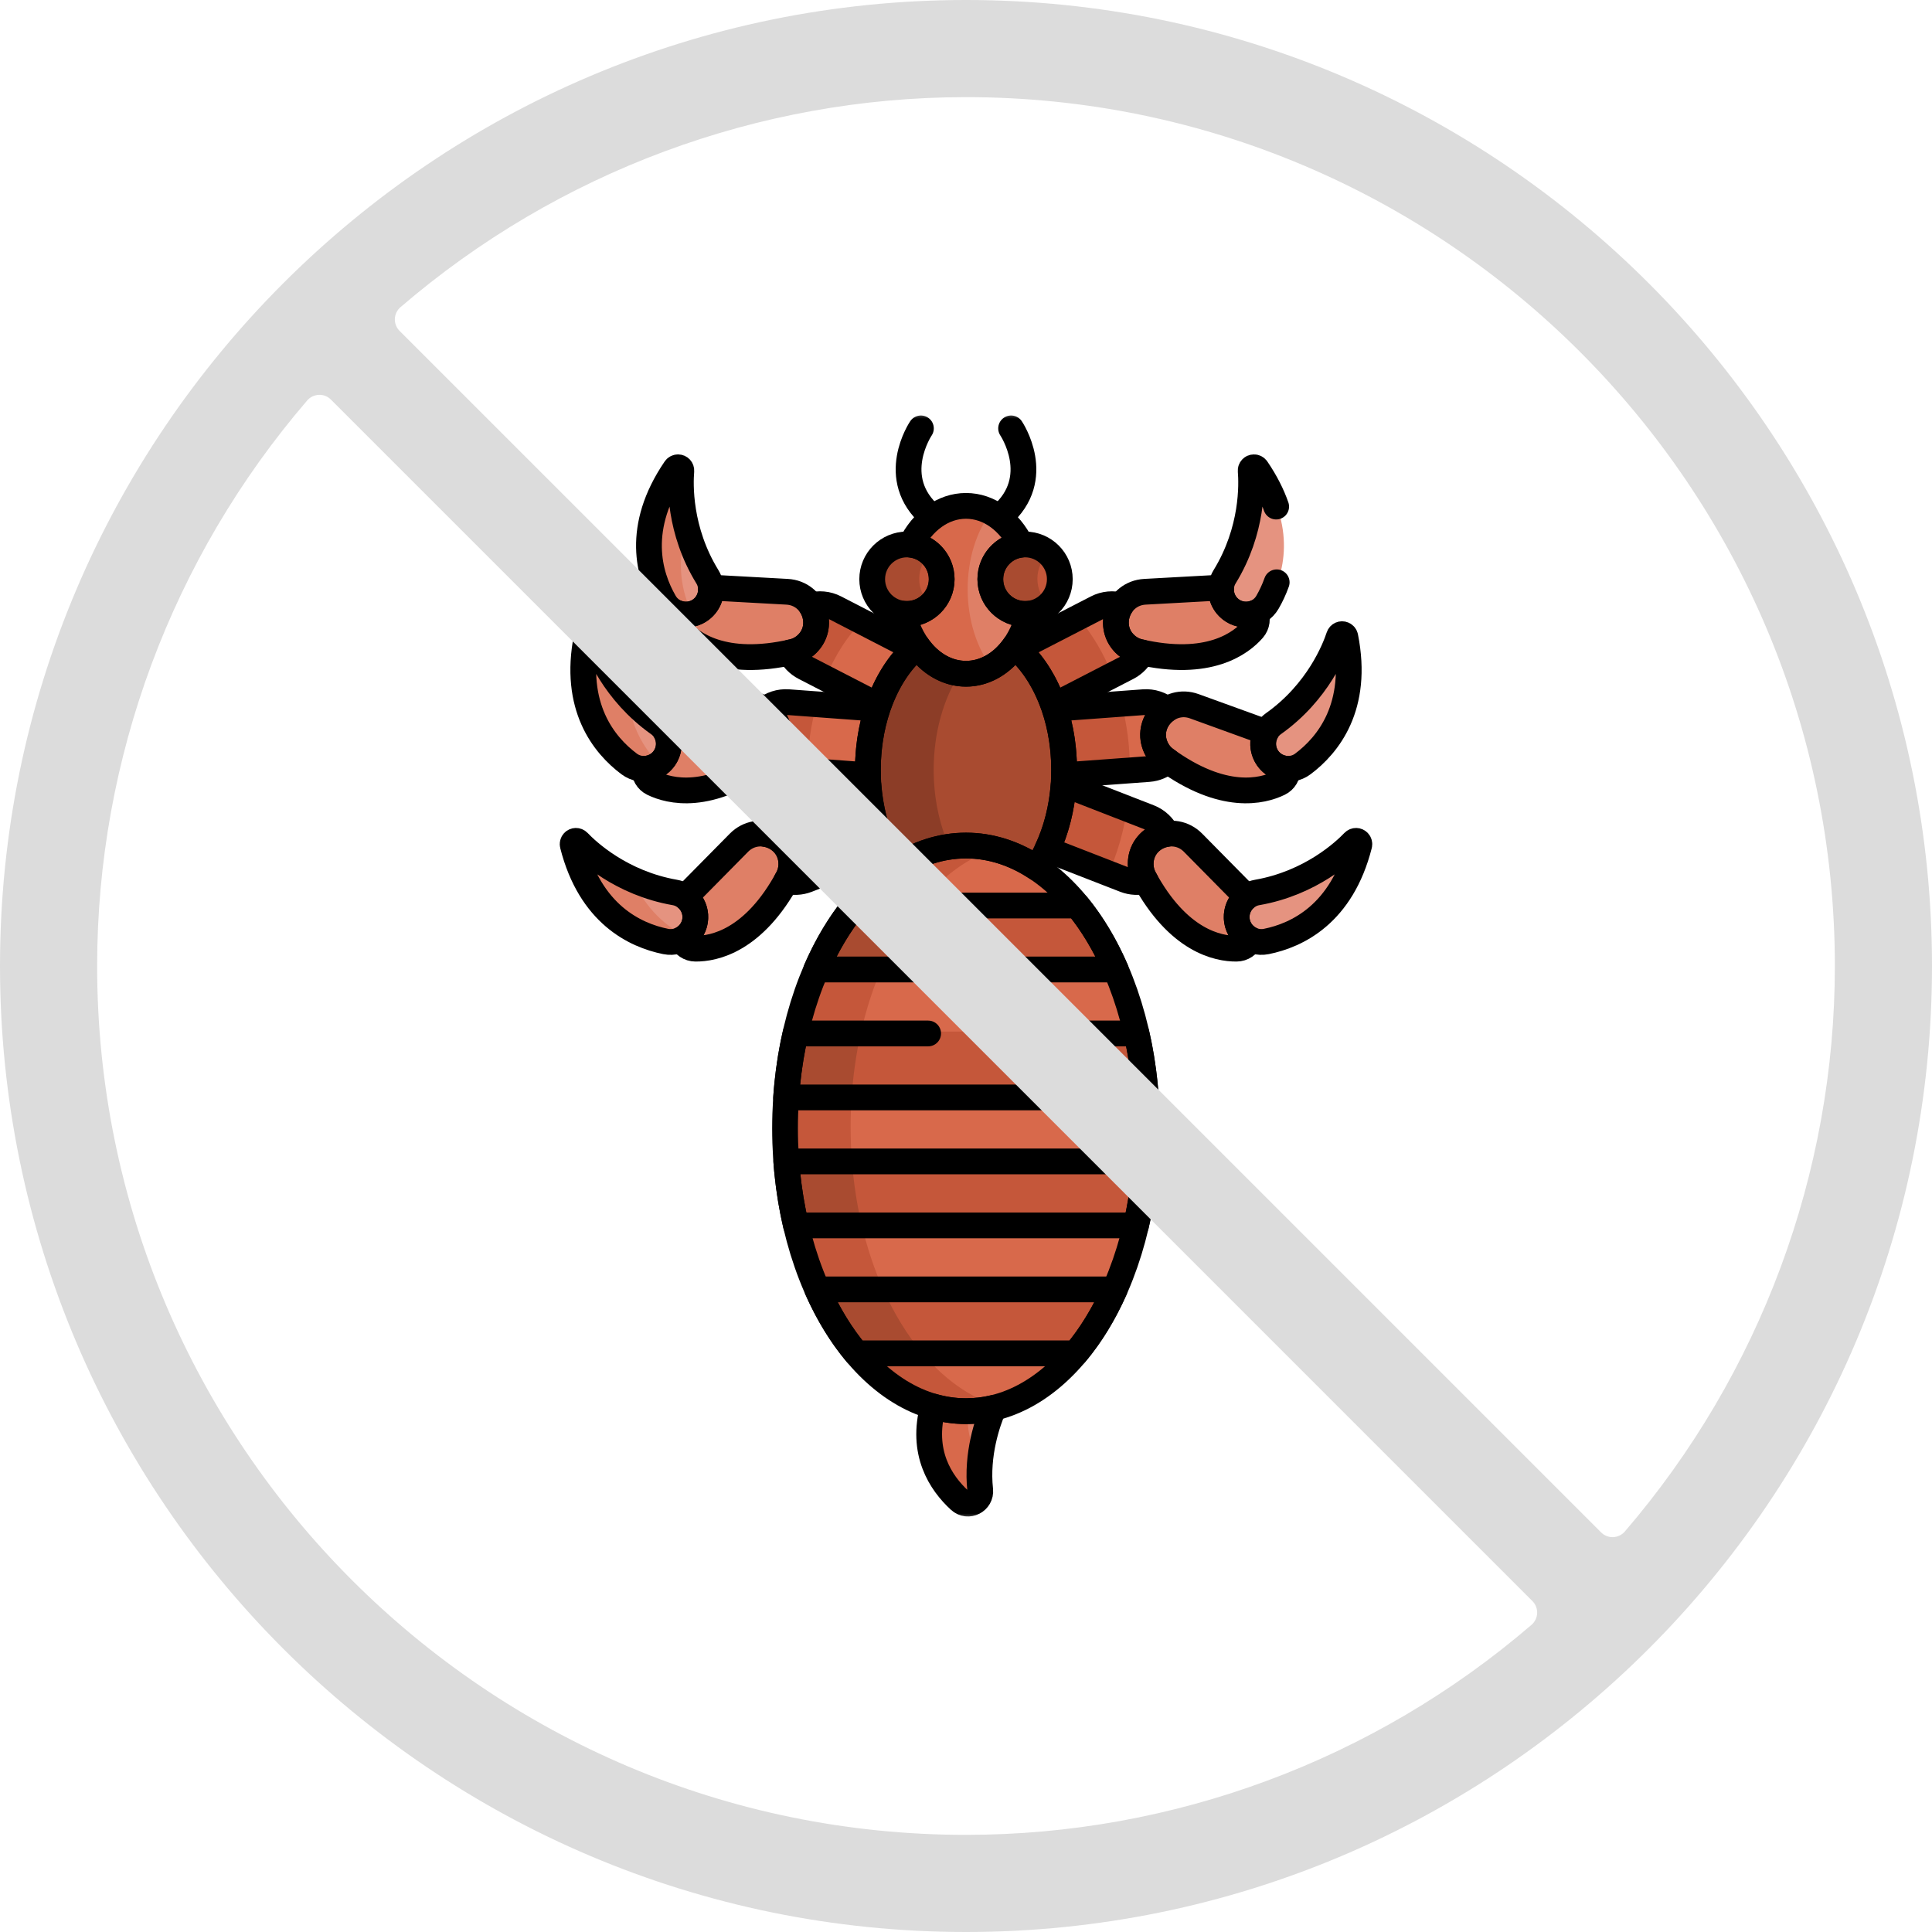 <?xml version="1.0" encoding="UTF-8"?> <svg xmlns="http://www.w3.org/2000/svg" width="150" height="150" viewBox="0 0 150 150" fill="none"><g clip-path="url(#clip0_5271_236)"><mask id="mask0_5271_236" style="mask-type:luminance" maskUnits="userSpaceOnUse" x="32" y="32" width="86" height="86"><path d="M32 32H118V118H32V32Z" fill="white"></path></mask><g mask="url(#mask0_5271_236)"><path d="M89.345 63.298L83.202 60.908C83.032 60.843 82.854 60.793 82.673 60.762C82.626 60.754 82.578 60.766 82.541 60.795C82.504 60.824 82.48 60.868 82.477 60.915C82.348 62.689 81.913 64.409 81.217 65.888C81.197 65.93 81.196 65.979 81.213 66.022C81.23 66.065 81.265 66.099 81.308 66.116L87.337 68.461C87.656 68.585 87.99 68.647 88.327 68.647C88.572 68.647 88.82 68.614 89.063 68.548C89.113 68.534 89.154 68.498 89.174 68.451C89.194 68.403 89.191 68.349 89.166 68.304L89.126 68.233C89.101 68.189 89.076 68.145 89.051 68.099C88.892 67.805 88.805 67.47 88.799 67.13L88.798 67.09C88.79 65.841 89.748 65.048 90.699 64.91C90.752 64.903 90.798 64.87 90.824 64.823C90.849 64.775 90.85 64.719 90.826 64.671C90.519 64.038 89.993 63.55 89.345 63.298Z" fill="#D8694B"></path><path d="M87.533 62.593L83.202 60.908C83.032 60.842 82.855 60.792 82.673 60.761C82.626 60.753 82.578 60.765 82.541 60.794C82.504 60.824 82.48 60.867 82.477 60.915C82.348 62.688 81.913 64.408 81.217 65.888C81.197 65.93 81.196 65.978 81.213 66.021C81.231 66.064 81.265 66.099 81.308 66.116L86.002 67.941C86.754 66.297 87.273 64.485 87.533 62.593Z" fill="#C5573A"></path><path d="M90.84 58.946L90.767 58.895C90.728 58.867 90.688 58.84 90.648 58.81V58.81C90.378 58.614 90.155 58.349 89.999 58.035L89.986 58.008C89.441 56.884 89.966 55.756 90.766 55.223C90.81 55.194 90.838 55.144 90.84 55.091C90.843 55.037 90.819 54.986 90.777 54.952C90.227 54.513 89.544 54.3 88.85 54.35L82.276 54.833C82.214 54.837 82.15 54.846 82.082 54.856L87.682 51.97C88.208 51.699 88.626 51.272 88.891 50.733C88.913 50.687 88.913 50.633 88.891 50.586C88.869 50.54 88.826 50.506 88.776 50.495L88.689 50.477C88.641 50.467 88.594 50.457 88.546 50.446C87.864 50.288 87.296 49.794 87.028 49.125C86.76 48.459 86.841 47.721 87.249 47.099C87.278 47.054 87.284 46.998 87.266 46.948C87.246 46.898 87.205 46.859 87.153 46.845C86.475 46.656 85.762 46.727 85.144 47.046L79.285 50.066C79.189 50.115 79.093 50.174 78.983 50.25C78.94 50.279 78.914 50.326 78.91 50.377C78.907 50.429 78.928 50.479 78.966 50.513C80.134 51.561 81.081 53.056 81.705 54.835C81.722 54.881 81.757 54.918 81.802 54.936C81.811 54.94 81.822 54.94 81.832 54.942C81.825 54.95 81.817 54.956 81.811 54.965C81.787 55.006 81.782 55.056 81.797 55.101C82.276 56.566 82.519 58.135 82.519 59.764C82.519 59.89 82.516 60.015 82.513 60.14L82.511 60.185C82.51 60.233 82.529 60.278 82.563 60.311C82.595 60.341 82.636 60.357 82.679 60.357C82.683 60.357 82.688 60.357 82.692 60.357L89.256 59.874C89.846 59.831 90.398 59.602 90.852 59.211C90.891 59.177 90.913 59.127 90.91 59.075C90.908 59.024 90.882 58.976 90.84 58.946Z" fill="#D8694B"></path><path d="M87.726 59.764C87.726 57.932 87.489 56.151 87.043 54.483L82.276 54.833C82.214 54.837 82.15 54.846 82.082 54.856L86.437 52.611C85.746 50.812 84.793 49.189 83.616 47.833L79.285 50.066C79.189 50.115 79.093 50.174 78.983 50.25C78.94 50.279 78.914 50.326 78.91 50.377C78.907 50.429 78.928 50.479 78.966 50.513C80.134 51.561 81.081 53.056 81.705 54.835C81.722 54.881 81.757 54.918 81.802 54.936C81.811 54.94 81.822 54.94 81.832 54.942C81.825 54.95 81.817 54.956 81.811 54.965C81.787 55.006 81.782 55.056 81.797 55.101C82.276 56.566 82.519 58.135 82.519 59.764C82.519 59.89 82.516 60.015 82.513 60.14L82.511 60.185C82.51 60.233 82.529 60.278 82.563 60.311C82.595 60.341 82.636 60.357 82.679 60.357C82.683 60.357 82.688 60.357 82.692 60.357L87.722 59.987C87.723 59.913 87.726 59.839 87.726 59.764Z" fill="#C5573A"></path><path d="M70.854 50.066L64.995 47.046C64.377 46.727 63.664 46.656 62.986 46.845C62.934 46.859 62.892 46.898 62.874 46.948C62.855 46.998 62.861 47.054 62.89 47.099C63.298 47.721 63.378 48.459 63.111 49.125C62.842 49.794 62.275 50.288 61.593 50.446C61.545 50.457 61.498 50.467 61.45 50.477L61.363 50.495C61.313 50.506 61.27 50.54 61.248 50.587C61.225 50.633 61.226 50.687 61.248 50.734C61.513 51.272 61.931 51.699 62.457 51.97L68.057 54.856C67.99 54.846 67.925 54.837 67.863 54.833L61.289 54.35C60.596 54.299 59.911 54.513 59.362 54.952C59.32 54.986 59.297 55.037 59.299 55.091C59.301 55.144 59.329 55.194 59.373 55.223C60.173 55.756 60.698 56.884 60.153 58.008L60.135 58.045C59.984 58.349 59.761 58.614 59.491 58.811C59.451 58.839 59.412 58.867 59.373 58.894L59.299 58.947C59.257 58.976 59.231 59.024 59.229 59.076C59.226 59.127 59.248 59.177 59.287 59.211C59.741 59.602 60.293 59.831 60.883 59.874L67.447 60.357C67.451 60.357 67.456 60.357 67.46 60.357C67.503 60.357 67.544 60.341 67.576 60.311C67.61 60.278 67.629 60.233 67.628 60.185L67.626 60.14C67.623 60.015 67.62 59.89 67.62 59.764C67.62 58.135 67.863 56.566 68.342 55.101C68.357 55.056 68.352 55.006 68.328 54.965C68.322 54.956 68.314 54.95 68.307 54.942C68.317 54.94 68.327 54.94 68.337 54.936C68.382 54.918 68.417 54.881 68.434 54.835C69.058 53.056 70.005 51.561 71.173 50.513C71.211 50.479 71.232 50.429 71.229 50.377C71.225 50.326 71.199 50.279 71.156 50.25C71.046 50.174 70.95 50.115 70.854 50.066Z" fill="#D8694B"></path><path d="M63.447 54.509L61.289 54.35C60.596 54.299 59.911 54.513 59.362 54.953C59.32 54.986 59.297 55.038 59.299 55.091C59.301 55.145 59.329 55.194 59.373 55.224C60.173 55.757 60.698 56.885 60.153 58.009L60.135 58.045C59.984 58.349 59.761 58.614 59.491 58.811C59.451 58.84 59.412 58.867 59.373 58.895L59.299 58.947C59.257 58.977 59.231 59.024 59.229 59.076C59.226 59.127 59.248 59.177 59.287 59.211C59.741 59.602 60.293 59.831 60.883 59.875L62.681 60.007C62.687 58.059 62.959 56.203 63.447 54.509Z" fill="#C5573A"></path><path d="M62.456 51.97L64.039 52.785C64.791 50.92 65.824 49.321 67.053 48.107L64.994 47.046C64.377 46.727 63.663 46.656 62.985 46.845C62.933 46.859 62.892 46.897 62.873 46.948C62.854 46.998 62.86 47.054 62.89 47.099C63.297 47.721 63.378 48.459 63.11 49.125C62.842 49.794 62.274 50.288 61.593 50.445C61.544 50.456 61.497 50.467 61.45 50.476L61.363 50.495C61.312 50.506 61.27 50.54 61.247 50.586C61.225 50.633 61.225 50.687 61.248 50.733C61.513 51.271 61.931 51.699 62.456 51.97Z" fill="#C5573A"></path><path d="M67.661 60.914C67.658 60.867 67.635 60.823 67.597 60.794C67.56 60.765 67.512 60.753 67.465 60.761C67.284 60.792 67.106 60.842 66.936 60.908L60.793 63.297C60.145 63.549 59.619 64.037 59.312 64.67C59.288 64.718 59.289 64.775 59.315 64.822C59.34 64.869 59.386 64.902 59.439 64.909C60.39 65.047 61.349 65.84 61.34 67.089L61.339 67.13C61.334 67.469 61.246 67.804 61.087 68.098C61.062 68.143 61.038 68.187 61.013 68.231L60.972 68.303C60.947 68.348 60.944 68.402 60.964 68.45C60.984 68.497 61.025 68.533 61.075 68.547C61.318 68.613 61.566 68.647 61.812 68.647C62.148 68.647 62.483 68.584 62.801 68.46L68.83 66.115C68.873 66.098 68.908 66.064 68.925 66.021C68.942 65.978 68.941 65.929 68.921 65.887C68.225 64.408 67.79 62.688 67.661 60.914Z" fill="#D8694B"></path><path d="M62.824 62.508L60.793 63.298C60.145 63.55 59.619 64.038 59.312 64.671C59.288 64.719 59.289 64.775 59.315 64.823C59.34 64.87 59.386 64.903 59.439 64.91C60.39 65.048 61.349 65.841 61.34 67.09L61.339 67.13C61.334 67.47 61.246 67.805 61.087 68.099C61.063 68.144 61.038 68.188 61.013 68.231L60.972 68.304C60.947 68.349 60.944 68.403 60.964 68.451C60.984 68.498 61.025 68.534 61.075 68.548C61.319 68.614 61.566 68.647 61.812 68.647C62.148 68.647 62.483 68.585 62.801 68.461L64.267 67.891C63.553 66.286 63.054 64.464 62.824 62.508Z" fill="#C5573A"></path><path d="M75.069 65.649C77.02 65.649 78.877 66.271 80.566 67.394C81.879 65.412 82.687 62.726 82.687 59.764C82.687 55.652 81.131 52.068 78.826 50.173C77.898 51.485 76.559 52.309 75.069 52.309C73.579 52.309 72.24 51.485 71.312 50.173C69.007 52.068 67.451 55.652 67.451 59.764C67.451 62.726 68.259 65.412 69.572 67.394C71.26 66.271 73.118 65.649 75.069 65.649Z" fill="#A94B30"></path><path d="M72.49 59.764C72.49 56.87 73.262 54.238 74.522 52.272C73.253 52.097 72.125 51.322 71.312 50.173C69.007 52.069 67.451 55.652 67.451 59.764C67.451 62.726 68.26 65.412 69.572 67.394C70.865 66.534 72.256 65.969 73.713 65.751C72.94 64.027 72.49 61.972 72.49 59.764Z" fill="#8C3D27"></path><path d="M77.214 108.839C76.515 109.017 75.798 109.109 75.069 109.109C74.197 109.109 73.344 108.976 72.516 108.724C71.536 112.501 73.093 115.02 74.578 116.469C75.229 117.105 76.267 116.542 76.172 115.608C75.871 112.653 76.75 109.995 77.214 108.839Z" fill="#DF7F66"></path><path d="M76.131 113.692C75.435 112.514 74.968 110.996 75.158 109.107C75.128 109.107 75.099 109.11 75.069 109.11C74.198 109.11 73.344 108.977 72.516 108.724C71.536 112.501 73.093 115.02 74.578 116.469C75.229 117.105 76.267 116.542 76.172 115.608C76.105 114.95 76.099 114.308 76.131 113.692Z" fill="#D8694B"></path><path d="M61.708 80.343H88.431C87.999 78.37 87.392 76.523 86.64 74.847H63.499C62.747 76.523 62.14 78.37 61.708 80.343Z" fill="#D8694B"></path><path d="M89.189 87.496C89.189 86.594 89.154 85.705 89.087 84.831H61.051C60.984 85.705 60.948 86.594 60.948 87.496C60.948 88.456 60.987 89.4 61.063 90.327H89.074C89.15 89.4 89.189 88.456 89.189 87.496Z" fill="#D8694B"></path><path d="M66.307 104.8C68.714 107.781 71.759 109.562 75.069 109.562C78.38 109.562 81.424 107.781 83.832 104.8H66.307Z" fill="#D8694B"></path><path d="M83.964 70.359C81.536 67.278 78.441 65.43 75.069 65.43C71.698 65.43 68.603 67.278 66.175 70.359H83.964Z" fill="#D8694B"></path><path d="M86.565 100.312C87.331 98.639 87.949 96.791 88.393 94.816H61.745C62.19 96.791 62.808 98.639 63.573 100.312H86.565Z" fill="#D8694B"></path><path d="M88.336 95.067C88.707 93.481 88.964 91.808 89.093 90.075H61.045C61.174 91.808 61.431 93.481 61.802 95.067H88.336Z" fill="#C5573A"></path><path d="M61.033 85.083H89.106C88.985 83.351 88.736 81.679 88.374 80.091H61.764C61.403 81.679 61.154 83.351 61.033 85.083Z" fill="#C5573A"></path><path d="M63.387 75.1H86.752C85.926 73.203 84.916 71.518 83.763 70.107H66.376C65.222 71.518 64.213 73.203 63.387 75.1Z" fill="#C5573A"></path><path d="M83.623 105.052C84.801 103.649 85.832 101.963 86.678 100.06H63.46C64.305 101.963 65.337 103.649 66.514 105.052H83.623Z" fill="#C5573A"></path><path d="M63.499 74.848C62.747 76.524 62.14 78.371 61.708 80.344H66.802C67.234 78.371 67.841 76.524 68.593 74.848H63.499Z" fill="#C5573A"></path><path d="M66.145 84.831H61.051C60.984 85.705 60.948 86.594 60.948 87.496C60.948 88.455 60.987 89.4 61.063 90.327H66.157C66.081 89.4 66.042 88.455 66.042 87.496C66.042 86.594 66.078 85.705 66.145 84.831Z" fill="#C5573A"></path><path d="M71.401 104.8H66.307C68.715 107.781 71.759 109.562 75.069 109.562C75.939 109.562 76.79 109.439 77.616 109.203C75.297 108.543 73.176 106.998 71.401 104.8Z" fill="#C5573A"></path><path d="M77.617 65.79C76.79 65.554 75.939 65.43 75.069 65.43C71.698 65.43 68.603 67.278 66.175 70.359H71.269C73.071 68.073 75.24 66.466 77.617 65.79Z" fill="#C5573A"></path><path d="M61.745 94.816C62.19 96.791 62.808 98.639 63.573 100.312H68.667C67.902 98.639 67.283 96.791 66.839 94.816H61.745Z" fill="#C5573A"></path><path d="M61.045 90.075C61.174 91.808 61.431 93.481 61.802 95.067H66.896C66.525 93.481 66.268 91.808 66.139 90.075H61.045Z" fill="#A94B30"></path><path d="M61.764 80.092C61.403 81.68 61.154 83.352 61.033 85.084H66.127C66.248 83.352 66.496 81.68 66.859 80.092H61.764Z" fill="#A94B30"></path><path d="M66.376 70.107C65.222 71.518 64.213 73.203 63.387 75.1H68.481C69.306 73.203 70.316 71.518 71.47 70.107H66.376Z" fill="#A94B30"></path><path d="M63.46 100.06C64.305 101.963 65.337 103.649 66.514 105.052H71.608C70.431 103.649 69.399 101.963 68.554 100.06H63.46Z" fill="#A94B30"></path><path d="M91.832 51.19C94.999 51.19 96.688 49.895 97.49 48.97C97.845 48.56 97.919 47.983 97.678 47.501C97.639 47.423 97.547 47.388 97.466 47.42C96.798 47.686 96.043 47.526 95.543 47.015C95.184 46.649 95.002 46.145 95.043 45.634C95.047 45.586 95.03 45.538 94.996 45.503C94.963 45.468 94.915 45.45 94.867 45.453L88.952 45.778C87.889 45.836 87.016 46.501 86.674 47.513C86.337 48.511 86.628 49.56 87.435 50.248C87.734 50.504 88.092 50.685 88.47 50.773C89.742 51.067 90.857 51.19 91.832 51.19Z" fill="#DF7F66"></path><path d="M100.04 59.522C99.322 59.504 98.689 59.062 98.429 58.396C98.243 57.918 98.273 57.384 98.511 56.929C98.533 56.887 98.536 56.836 98.519 56.791C98.501 56.746 98.465 56.71 98.419 56.694L92.85 54.675C91.855 54.314 90.795 54.581 90.084 55.37C89.382 56.149 89.228 57.216 89.683 58.154L89.703 58.194C89.878 58.547 90.136 58.854 90.45 59.082C93.056 60.981 95.189 61.543 96.8 61.543C97.961 61.543 98.852 61.251 99.455 60.957C99.942 60.719 100.236 60.218 100.203 59.679C100.198 59.593 100.127 59.524 100.04 59.522Z" fill="#DF7F66"></path><path d="M97.226 72.778C96.585 72.453 96.204 71.782 96.256 71.068C96.293 70.557 96.55 70.088 96.96 69.78C96.999 69.751 97.023 69.706 97.027 69.658C97.03 69.61 97.013 69.562 96.979 69.528L92.818 65.311C92.075 64.558 91.003 64.343 90.022 64.749C89.053 65.151 88.456 66.048 88.463 67.091L88.463 67.136C88.47 67.529 88.571 67.917 88.756 68.258C91.373 73.084 94.416 73.822 96.03 73.822C96.047 73.822 96.064 73.822 96.081 73.822C96.624 73.817 97.105 73.49 97.306 72.99C97.339 72.909 97.304 72.817 97.226 72.778Z" fill="#DF7F66"></path><path d="M61.187 45.778L55.272 45.453C55.223 45.449 55.176 45.468 55.142 45.503C55.108 45.538 55.091 45.586 55.095 45.634C55.136 46.145 54.955 46.649 54.596 47.015C54.095 47.526 53.34 47.685 52.673 47.42C52.592 47.388 52.5 47.423 52.461 47.501C52.22 47.983 52.294 48.56 52.649 48.97C53.451 49.895 55.139 51.19 58.307 51.19C59.282 51.19 60.397 51.067 61.669 50.773C62.047 50.685 62.404 50.504 62.704 50.249C63.51 49.56 63.802 48.511 63.465 47.513C63.122 46.501 62.249 45.836 61.187 45.778Z" fill="#DF7F66"></path><path d="M59.688 59.082C60.002 58.854 60.26 58.547 60.435 58.194L60.454 58.155C60.909 57.216 60.756 56.149 60.054 55.37C59.342 54.581 58.282 54.315 57.287 54.675L51.718 56.694C51.673 56.71 51.636 56.746 51.619 56.791C51.601 56.836 51.604 56.887 51.627 56.93C51.865 57.384 51.895 57.918 51.708 58.396C51.448 59.062 50.816 59.504 50.098 59.522C50.011 59.524 49.94 59.593 49.934 59.68C49.901 60.218 50.195 60.719 50.683 60.957C51.285 61.251 52.176 61.543 53.337 61.543C54.949 61.543 57.082 60.981 59.688 59.082Z" fill="#DF7F66"></path><path d="M60.117 64.749C59.136 64.342 58.064 64.557 57.321 65.311L53.16 69.528C53.126 69.562 53.108 69.61 53.112 69.658C53.116 69.706 53.14 69.751 53.179 69.78C53.589 70.088 53.846 70.557 53.883 71.068C53.934 71.782 53.553 72.453 52.912 72.778C52.835 72.817 52.8 72.909 52.833 72.99C53.034 73.49 53.515 73.817 54.058 73.822C54.075 73.822 54.092 73.822 54.109 73.822C55.723 73.822 58.766 73.084 61.383 68.258C61.568 67.917 61.669 67.529 61.675 67.136L61.676 67.091C61.683 66.048 61.086 65.151 60.117 64.749Z" fill="#DF7F66"></path><path d="M97.638 36.392C97.591 36.322 97.51 36.28 97.425 36.28C97.276 36.28 97.158 36.407 97.171 36.556C97.257 37.562 97.372 41.163 95.15 44.778C94.688 45.529 94.805 46.502 95.423 47.132C96.314 48.043 97.836 47.864 98.474 46.761C99.696 44.649 100.756 40.963 97.638 36.392Z" fill="#E59380"></path><path d="M104.519 49.443C104.503 49.36 104.445 49.289 104.367 49.256C104.229 49.197 104.072 49.268 104.025 49.41C103.71 50.37 102.405 53.728 98.945 56.183C98.224 56.694 97.952 57.634 98.273 58.456C98.736 59.644 100.207 60.075 101.226 59.309C103.178 57.846 105.597 54.87 104.519 49.443Z" fill="#E59380"></path><path d="M105.602 65.603C105.623 65.521 105.602 65.432 105.546 65.369C105.446 65.257 105.274 65.253 105.17 65.361C104.473 66.092 101.851 68.563 97.672 69.292C96.802 69.444 96.152 70.176 96.088 71.056C95.996 72.328 97.138 73.349 98.388 73.096C100.779 72.613 104.243 70.966 105.602 65.603Z" fill="#E59380"></path><path d="M52.499 36.392C52.547 36.322 52.628 36.28 52.712 36.28C52.862 36.28 52.98 36.407 52.967 36.556C52.881 37.562 52.766 41.163 54.988 44.778C55.45 45.529 55.333 46.502 54.715 47.132C53.824 48.043 52.302 47.864 51.663 46.761C50.442 44.649 49.382 40.963 52.499 36.392Z" fill="#E59380"></path><path d="M53.369 40.928C52.847 38.868 52.913 37.193 52.967 36.556C52.98 36.407 52.862 36.28 52.712 36.28C52.628 36.28 52.547 36.323 52.499 36.392C49.382 40.963 50.442 44.65 51.663 46.761C52.104 47.522 52.964 47.843 53.748 47.67C52.961 46.048 52.417 43.729 53.369 40.928Z" fill="#DF7F66"></path><path d="M45.62 49.443C45.636 49.36 45.693 49.289 45.771 49.256C45.909 49.197 46.067 49.268 46.114 49.41C46.429 50.37 47.734 53.728 51.194 56.183C51.914 56.694 52.187 57.634 51.866 58.456C51.402 59.644 49.932 60.075 48.912 59.309C46.961 57.846 44.542 54.87 45.62 49.443Z" fill="#E59380"></path><path d="M48.721 53.925C47.067 51.998 46.338 50.094 46.114 49.41C46.067 49.268 45.909 49.197 45.771 49.256C45.693 49.289 45.636 49.36 45.62 49.443C44.542 54.87 46.961 57.846 48.912 59.31C49.615 59.837 50.532 59.796 51.186 59.331C50.028 58.155 48.949 56.415 48.721 53.925Z" fill="#DF7F66"></path><path d="M44.536 65.603C44.515 65.521 44.537 65.432 44.593 65.369C44.692 65.257 44.865 65.253 44.968 65.361C45.665 66.092 48.287 68.563 52.467 69.292C53.336 69.444 53.987 70.176 54.05 71.056C54.142 72.328 53 73.349 51.751 73.096C49.359 72.613 45.896 70.966 44.536 65.603Z" fill="#E59380"></path><path d="M49.087 68.237C46.867 67.217 45.453 65.869 44.968 65.361C44.865 65.253 44.692 65.257 44.593 65.369C44.537 65.433 44.515 65.521 44.536 65.603C45.896 70.966 49.359 72.614 51.75 73.097C52.328 73.213 52.881 73.055 53.301 72.729C51.764 71.974 50.173 70.626 49.087 68.237Z" fill="#DF7F66"></path><path d="M79.918 47.484C78.406 47.641 77.126 46.45 77.126 44.968C77.126 43.681 78.09 42.601 79.368 42.456L79.606 42.429L79.499 42.215C77.436 38.071 72.699 38.077 70.639 42.215L70.532 42.429L70.77 42.456C72.049 42.601 73.013 43.681 73.013 44.968C73.013 46.45 71.731 47.639 70.22 47.484L69.986 47.46L70.039 47.689C70.692 50.508 72.76 52.477 75.069 52.477C77.378 52.477 79.446 50.508 80.099 47.689L80.152 47.46L79.918 47.484Z" fill="#DF7F66"></path><path d="M77.071 39.612C74.84 38.447 72.082 39.315 70.639 42.215L70.532 42.429L70.77 42.456C72.049 42.601 73.013 43.681 73.013 44.968C73.013 46.45 71.731 47.639 70.22 47.484L69.986 47.46L70.039 47.689C70.692 50.508 72.76 52.477 75.069 52.477C75.78 52.477 76.468 52.29 77.099 51.95C74.492 48.714 74.462 42.838 77.071 39.612Z" fill="#D8694B"></path><path d="M82.353 44.968C82.353 46.458 81.145 47.666 79.655 47.666C78.166 47.666 76.958 46.458 76.958 44.968C76.958 43.479 78.166 42.271 79.655 42.271C81.145 42.271 82.353 43.479 82.353 44.968Z" fill="#C5573A"></path><path d="M73.18 44.968C73.18 46.458 71.973 47.666 70.483 47.666C68.993 47.666 67.785 46.458 67.785 44.968C67.785 43.479 68.993 42.271 70.483 42.271C71.973 42.271 73.18 43.479 73.18 44.968Z" fill="#C5573A"></path><path d="M80.541 44.941C80.541 44.139 80.892 43.422 81.447 42.928C80.971 42.503 80.344 42.243 79.655 42.243C78.166 42.243 76.958 43.451 76.958 44.941C76.958 46.431 78.166 47.639 79.655 47.639C80.344 47.639 80.971 47.379 81.447 46.954C80.892 46.46 80.541 45.742 80.541 44.941Z" fill="#A94B30"></path><path d="M71.368 44.941C71.368 44.139 71.719 43.422 72.274 42.928C71.798 42.503 71.171 42.243 70.483 42.243C68.993 42.243 67.785 43.451 67.785 44.941C67.785 46.431 68.993 47.639 70.483 47.639C71.171 47.639 71.798 47.379 72.274 46.954C71.719 46.46 71.368 45.742 71.368 44.941Z" fill="#A94B30"></path><path d="M97.459 47.576C96.766 47.851 95.929 47.72 95.354 47.132C94.952 46.721 94.763 46.166 94.808 45.62L88.893 45.945C86.775 46.061 85.845 48.7 87.443 50.093C87.454 50.102 87.465 50.111 87.475 50.12C87.753 50.358 88.084 50.527 88.439 50.609C93.845 51.858 96.351 49.947 97.294 48.86C97.603 48.503 97.67 47.998 97.459 47.576Z" stroke="black" stroke-width="2" stroke-miterlimit="10" stroke-linecap="round" stroke-linejoin="round"></path><path d="M104.45 49.443C104.433 49.36 104.376 49.289 104.298 49.256C104.16 49.197 104.003 49.268 103.956 49.41C103.64 50.37 102.336 53.728 98.875 56.183C98.155 56.694 97.883 57.634 98.203 58.456C98.667 59.644 100.137 60.075 101.157 59.309C103.108 57.846 105.528 54.87 104.45 49.443Z" stroke="black" stroke-width="2" stroke-miterlimit="10" stroke-linecap="round" stroke-linejoin="round"></path><path d="M99.968 59.69C99.222 59.672 98.503 59.223 98.204 58.457C97.995 57.921 98.04 57.336 98.294 56.852L92.725 54.833C90.731 54.111 88.841 56.173 89.766 58.082C89.772 58.095 89.779 58.107 89.785 58.12C89.947 58.447 90.185 58.732 90.48 58.947C94.964 62.213 98.019 61.438 99.312 60.806C99.737 60.599 99.996 60.161 99.968 59.69Z" stroke="black" stroke-width="2" stroke-miterlimit="10" stroke-linecap="round" stroke-linejoin="round"></path><path d="M105.533 65.603C105.554 65.521 105.532 65.432 105.476 65.369C105.377 65.257 105.204 65.253 105.101 65.361C104.404 66.092 101.782 68.563 97.602 69.292C96.733 69.444 96.082 70.176 96.019 71.056C95.927 72.328 97.069 73.349 98.319 73.096C100.71 72.613 104.173 70.966 105.533 65.603Z" stroke="black" stroke-width="2" stroke-miterlimit="10" stroke-linecap="round" stroke-linejoin="round"></path><path d="M97.081 72.928C96.415 72.591 95.96 71.877 96.019 71.056C96.061 70.483 96.352 69.974 96.79 69.645L92.629 65.429C91.14 63.92 88.546 64.97 88.562 67.09C88.562 67.105 88.562 67.119 88.562 67.133C88.568 67.498 88.66 67.857 88.834 68.178C91.479 73.055 94.57 73.668 96.01 73.654C96.481 73.65 96.905 73.365 97.081 72.928Z" stroke="black" stroke-width="2" stroke-miterlimit="10" stroke-linecap="round" stroke-linejoin="round"></path><path d="M52.431 36.392C52.479 36.322 52.559 36.28 52.644 36.28C52.794 36.28 52.911 36.407 52.899 36.556C52.813 37.562 52.697 41.163 54.92 44.778C55.382 45.529 55.264 46.502 54.647 47.132C53.755 48.043 52.234 47.864 51.595 46.761C50.373 44.649 49.313 40.963 52.431 36.392Z" stroke="black" stroke-width="2" stroke-miterlimit="10" stroke-linecap="round" stroke-linejoin="round"></path><path d="M52.541 47.576C53.234 47.851 54.071 47.72 54.646 47.132C55.048 46.721 55.237 46.166 55.193 45.62L61.108 45.945C63.225 46.061 64.156 48.7 62.557 50.093C62.546 50.102 62.535 50.111 62.525 50.12C62.247 50.358 61.917 50.527 61.561 50.609C56.156 51.858 53.649 49.947 52.706 48.86C52.397 48.503 52.33 47.998 52.541 47.576Z" stroke="black" stroke-width="2" stroke-miterlimit="10" stroke-linecap="round" stroke-linejoin="round"></path><path d="M45.55 49.443C45.567 49.36 45.624 49.289 45.702 49.256C45.84 49.197 45.998 49.268 46.044 49.41C46.36 50.37 47.664 53.728 51.125 56.183C51.845 56.694 52.117 57.634 51.796 58.456C51.333 59.644 49.863 60.075 48.843 59.309C46.892 57.846 44.472 54.87 45.55 49.443Z" stroke="black" stroke-width="2" stroke-miterlimit="10" stroke-linecap="round" stroke-linejoin="round"></path><path d="M50.033 59.69C50.779 59.672 51.497 59.223 51.797 58.457C52.005 57.921 51.961 57.336 51.707 56.852L57.276 54.833C59.27 54.111 61.16 56.173 60.235 58.082C60.228 58.095 60.222 58.107 60.216 58.12C60.054 58.447 59.816 58.732 59.521 58.947C55.036 62.213 51.982 61.438 50.688 60.806C50.264 60.599 50.005 60.161 50.033 59.69Z" stroke="black" stroke-width="2" stroke-miterlimit="10" stroke-linecap="round" stroke-linejoin="round"></path><path d="M44.467 65.603C44.446 65.521 44.467 65.432 44.524 65.369C44.623 65.257 44.795 65.253 44.899 65.361C45.596 66.092 48.218 68.563 52.398 69.292C53.267 69.444 53.917 70.176 53.981 71.056C54.073 72.328 52.931 73.349 51.681 73.096C49.29 72.613 45.827 70.966 44.467 65.603Z" stroke="black" stroke-width="2" stroke-miterlimit="10" stroke-linecap="round" stroke-linejoin="round"></path><path d="M52.919 72.928C53.584 72.591 54.04 71.877 53.981 71.056C53.939 70.483 53.648 69.974 53.21 69.645L57.371 65.429C58.86 63.92 61.453 64.97 61.438 67.09C61.438 67.105 61.438 67.119 61.438 67.133C61.432 67.498 61.339 67.857 61.166 68.178C58.521 73.055 55.429 73.668 53.99 73.654C53.518 73.65 53.095 73.365 52.919 72.928Z" stroke="black" stroke-width="2" stroke-miterlimit="10" stroke-linecap="round" stroke-linejoin="round"></path><path d="M90.607 64.744C90.33 64.173 89.849 63.701 89.216 63.454L83.073 61.065C82.909 61.001 82.743 60.956 82.576 60.927C82.442 62.78 81.989 64.495 81.301 65.959L87.329 68.304C87.866 68.513 88.432 68.527 88.951 68.385C88.912 68.316 88.873 68.249 88.835 68.178C88.661 67.857 88.569 67.498 88.563 67.133C88.562 67.119 88.562 67.105 88.562 67.09C88.553 65.796 89.516 64.901 90.607 64.744Z" stroke="black" stroke-width="2" stroke-miterlimit="10" stroke-linecap="round" stroke-linejoin="round"></path><path d="M90.48 58.946C90.185 58.731 89.947 58.446 89.785 58.119C89.778 58.107 89.772 58.094 89.766 58.081C89.201 56.916 89.687 55.695 90.603 55.084C90.108 54.688 89.471 54.467 88.793 54.517L82.219 55C82.106 55.009 81.996 55.027 81.888 55.049C82.356 56.479 82.618 58.077 82.618 59.764C82.618 59.907 82.614 60.048 82.611 60.19L89.175 59.707C89.749 59.665 90.266 59.434 90.674 59.083C90.609 59.037 90.545 58.994 90.48 58.946Z" stroke="black" stroke-width="2" stroke-miterlimit="10" stroke-linecap="round" stroke-linejoin="round"></path><path d="M88.439 50.61C88.083 50.528 87.752 50.359 87.475 50.121C87.464 50.112 87.454 50.103 87.443 50.094C86.467 49.243 86.435 47.929 87.039 47.007C86.428 46.837 85.756 46.884 85.152 47.196L79.293 50.216C79.192 50.267 79.099 50.326 79.009 50.389C80.193 51.452 81.16 52.973 81.795 54.78L87.536 51.821C88.048 51.557 88.433 51.143 88.671 50.66C88.593 50.643 88.517 50.628 88.439 50.61Z" stroke="black" stroke-width="2" stroke-miterlimit="10" stroke-linecap="round" stroke-linejoin="round"></path><path d="M70.992 50.388C70.901 50.325 70.808 50.266 70.708 50.215L64.849 47.195C64.245 46.883 63.572 46.836 62.962 47.006C63.566 47.928 63.534 49.242 62.558 50.093C62.547 50.102 62.536 50.111 62.526 50.12C62.248 50.358 61.918 50.527 61.562 50.609C61.483 50.627 61.407 50.642 61.33 50.659C61.568 51.142 61.953 51.556 62.465 51.82L68.206 54.779C68.84 52.972 69.807 51.451 70.992 50.388Z" stroke="black" stroke-width="2" stroke-miterlimit="10" stroke-linecap="round" stroke-linejoin="round"></path><path d="M67.382 59.764C67.382 58.077 67.645 56.479 68.113 55.049C68.005 55.027 67.895 55.009 67.781 55L61.208 54.517C60.529 54.467 59.892 54.688 59.397 55.084C60.314 55.695 60.8 56.916 60.235 58.081C60.228 58.094 60.222 58.107 60.216 58.119C60.054 58.446 59.816 58.731 59.521 58.946C59.456 58.994 59.392 59.037 59.327 59.083C59.735 59.434 60.252 59.665 60.826 59.707L67.39 60.19C67.387 60.048 67.382 59.907 67.382 59.764Z" stroke="black" stroke-width="2" stroke-miterlimit="10" stroke-linecap="round" stroke-linejoin="round"></path><path d="M67.424 60.927C67.258 60.956 67.091 61.001 66.928 61.065L60.785 63.454C60.151 63.701 59.67 64.174 59.394 64.744C60.484 64.901 61.448 65.796 61.438 67.09C61.438 67.105 61.438 67.119 61.438 67.133C61.432 67.498 61.34 67.857 61.166 68.178C61.127 68.249 61.088 68.316 61.05 68.385C61.569 68.527 62.134 68.513 62.671 68.304L68.7 65.959C68.011 64.495 67.559 62.78 67.424 60.927Z" stroke="black" stroke-width="2" stroke-miterlimit="10" stroke-linecap="round" stroke-linejoin="round"></path><path d="M82.284 44.968C82.284 46.458 81.076 47.666 79.586 47.666C78.096 47.666 76.889 46.458 76.889 44.968C76.889 43.479 78.096 42.271 79.586 42.271C81.076 42.271 82.284 43.479 82.284 44.968Z" stroke="black" stroke-width="2" stroke-miterlimit="10" stroke-linecap="round" stroke-linejoin="round"></path><path d="M73.112 44.968C73.112 46.458 71.904 47.666 70.414 47.666C68.925 47.666 67.717 46.458 67.717 44.968C67.717 43.479 68.925 42.271 70.414 42.271C71.904 42.271 73.112 43.479 73.112 44.968Z" stroke="black" stroke-width="2" stroke-miterlimit="10" stroke-linecap="round" stroke-linejoin="round"></path><path d="M79.586 47.666C78.096 47.666 76.888 46.458 76.888 44.968C76.888 43.582 77.934 42.441 79.28 42.289C78.378 40.478 76.799 39.276 75 39.276C73.201 39.276 71.622 40.478 70.72 42.289C72.066 42.441 73.112 43.582 73.112 44.968C73.112 46.458 71.904 47.666 70.414 47.666C70.319 47.666 70.226 47.661 70.134 47.651C70.757 50.344 72.699 52.31 75 52.31C77.301 52.31 79.243 50.344 79.866 47.651C79.774 47.661 79.681 47.666 79.586 47.666Z" stroke="black" stroke-width="2" stroke-miterlimit="10" stroke-linecap="round" stroke-linejoin="round"></path><path d="M78.501 33.26C78.501 33.26 81.116 37.126 77.709 40.058" stroke="black" stroke-width="2" stroke-miterlimit="10" stroke-linecap="round" stroke-linejoin="round"></path><path d="M71.5 33.26C71.5 33.26 68.885 37.126 72.292 40.058" stroke="black" stroke-width="2" stroke-miterlimit="10" stroke-linecap="round" stroke-linejoin="round"></path><path d="M89.051 87.606C89.051 99.732 82.76 109.562 75.001 109.562C67.241 109.562 60.95 99.732 60.95 87.606C60.95 75.48 67.241 65.649 75.001 65.649C82.76 65.649 89.051 75.48 89.051 87.606Z" stroke="black" stroke-width="2" stroke-miterlimit="10" stroke-linecap="round" stroke-linejoin="round"></path><path d="M75 65.649C76.95 65.649 78.808 66.271 80.497 67.394C81.809 65.412 82.618 62.726 82.618 59.764C82.618 55.652 81.062 52.068 78.757 50.173C77.829 51.485 76.49 52.309 75 52.309C73.51 52.309 72.171 51.485 71.242 50.173C68.938 52.068 67.382 55.652 67.382 59.764C67.382 62.726 68.19 65.412 69.503 67.394C71.191 66.271 73.049 65.649 75 65.649Z" stroke="black" stroke-width="2" stroke-miterlimit="10" stroke-linecap="round" stroke-linejoin="round"></path><path d="M77.145 109.308C76.445 109.476 75.729 109.563 75 109.563C74.128 109.563 73.275 109.438 72.447 109.2C71.467 112.753 73.023 115.122 74.508 116.485C75.16 117.083 76.198 116.554 76.102 115.675C75.801 112.896 76.681 110.395 77.145 109.308Z" stroke="black" stroke-width="2" stroke-miterlimit="10" stroke-linecap="round" stroke-linejoin="round"></path><path d="M88.201 95.14C88.57 93.561 88.826 91.897 88.954 90.172H61.046C61.174 91.897 61.43 93.561 61.799 95.14H88.201Z" stroke="black" stroke-width="2" stroke-miterlimit="10" stroke-linecap="round" stroke-linejoin="round"></path><path d="M63.376 75.27H86.625C85.803 73.383 84.799 71.707 83.65 70.303H66.35C65.202 71.707 64.198 73.383 63.376 75.27Z" stroke="black" stroke-width="2" stroke-miterlimit="10" stroke-linecap="round" stroke-linejoin="round"></path><path d="M83.512 105.074C84.684 103.678 85.71 102.001 86.551 100.107H63.449C64.29 102.001 65.317 103.678 66.488 105.074H83.512Z" stroke="black" stroke-width="2" stroke-miterlimit="10" stroke-linecap="round" stroke-linejoin="round"></path><path d="M72.061 80.238H61.762C61.402 81.818 61.154 83.482 61.034 85.205H88.967C88.847 83.482 88.599 81.818 88.239 80.238H77.94" stroke="black" stroke-width="2" stroke-miterlimit="10" stroke-linecap="round" stroke-linejoin="round"></path><path d="M99.082 39.331C98.758 38.401 98.269 37.419 97.569 36.392C97.521 36.322 97.441 36.28 97.356 36.28C97.206 36.28 97.089 36.407 97.102 36.556C97.187 37.562 97.302 41.163 95.08 44.778C94.618 45.529 94.736 46.502 95.353 47.132C96.245 48.043 97.766 47.864 98.405 46.761C98.664 46.313 98.915 45.793 99.122 45.21" stroke="black" stroke-width="2" stroke-miterlimit="10" stroke-linecap="round" stroke-linejoin="round"></path></g><path d="M75 150C116.355 150 150 116.355 150 75C150 33.645 116.355 0 75 0C33.645 0 0 33.645 0 75C0 116.355 33.645 150 75 150ZM31.094 23.849C43.327 13.333 58.92 7.542 75 7.542C112.196 7.542 142.458 37.803 142.458 75C142.458 91.08 136.667 106.672 126.151 118.906C125.923 119.171 125.594 119.33 125.245 119.343C125.229 119.344 125.213 119.344 125.198 119.344C124.865 119.344 124.545 119.212 124.309 118.975L31.024 25.691C30.776 25.444 30.643 25.105 30.656 24.755C30.67 24.406 30.828 24.078 31.094 23.849ZM23.85 31.093C24.078 30.828 24.406 30.669 24.756 30.656C25.109 30.638 25.445 30.776 25.692 31.024L118.977 124.308C119.224 124.555 119.357 124.895 119.344 125.244C119.331 125.594 119.173 125.922 118.908 126.15C106.673 136.667 91.08 142.458 75 142.458C37.804 142.458 7.542 112.196 7.542 75C7.542 58.92 13.333 43.327 23.85 31.093Z" fill="#DCDCDC"></path></g><defs><clipPath id="clip0_5271_236"><rect width="150" height="150" fill="white"></rect></clipPath></defs></svg> 